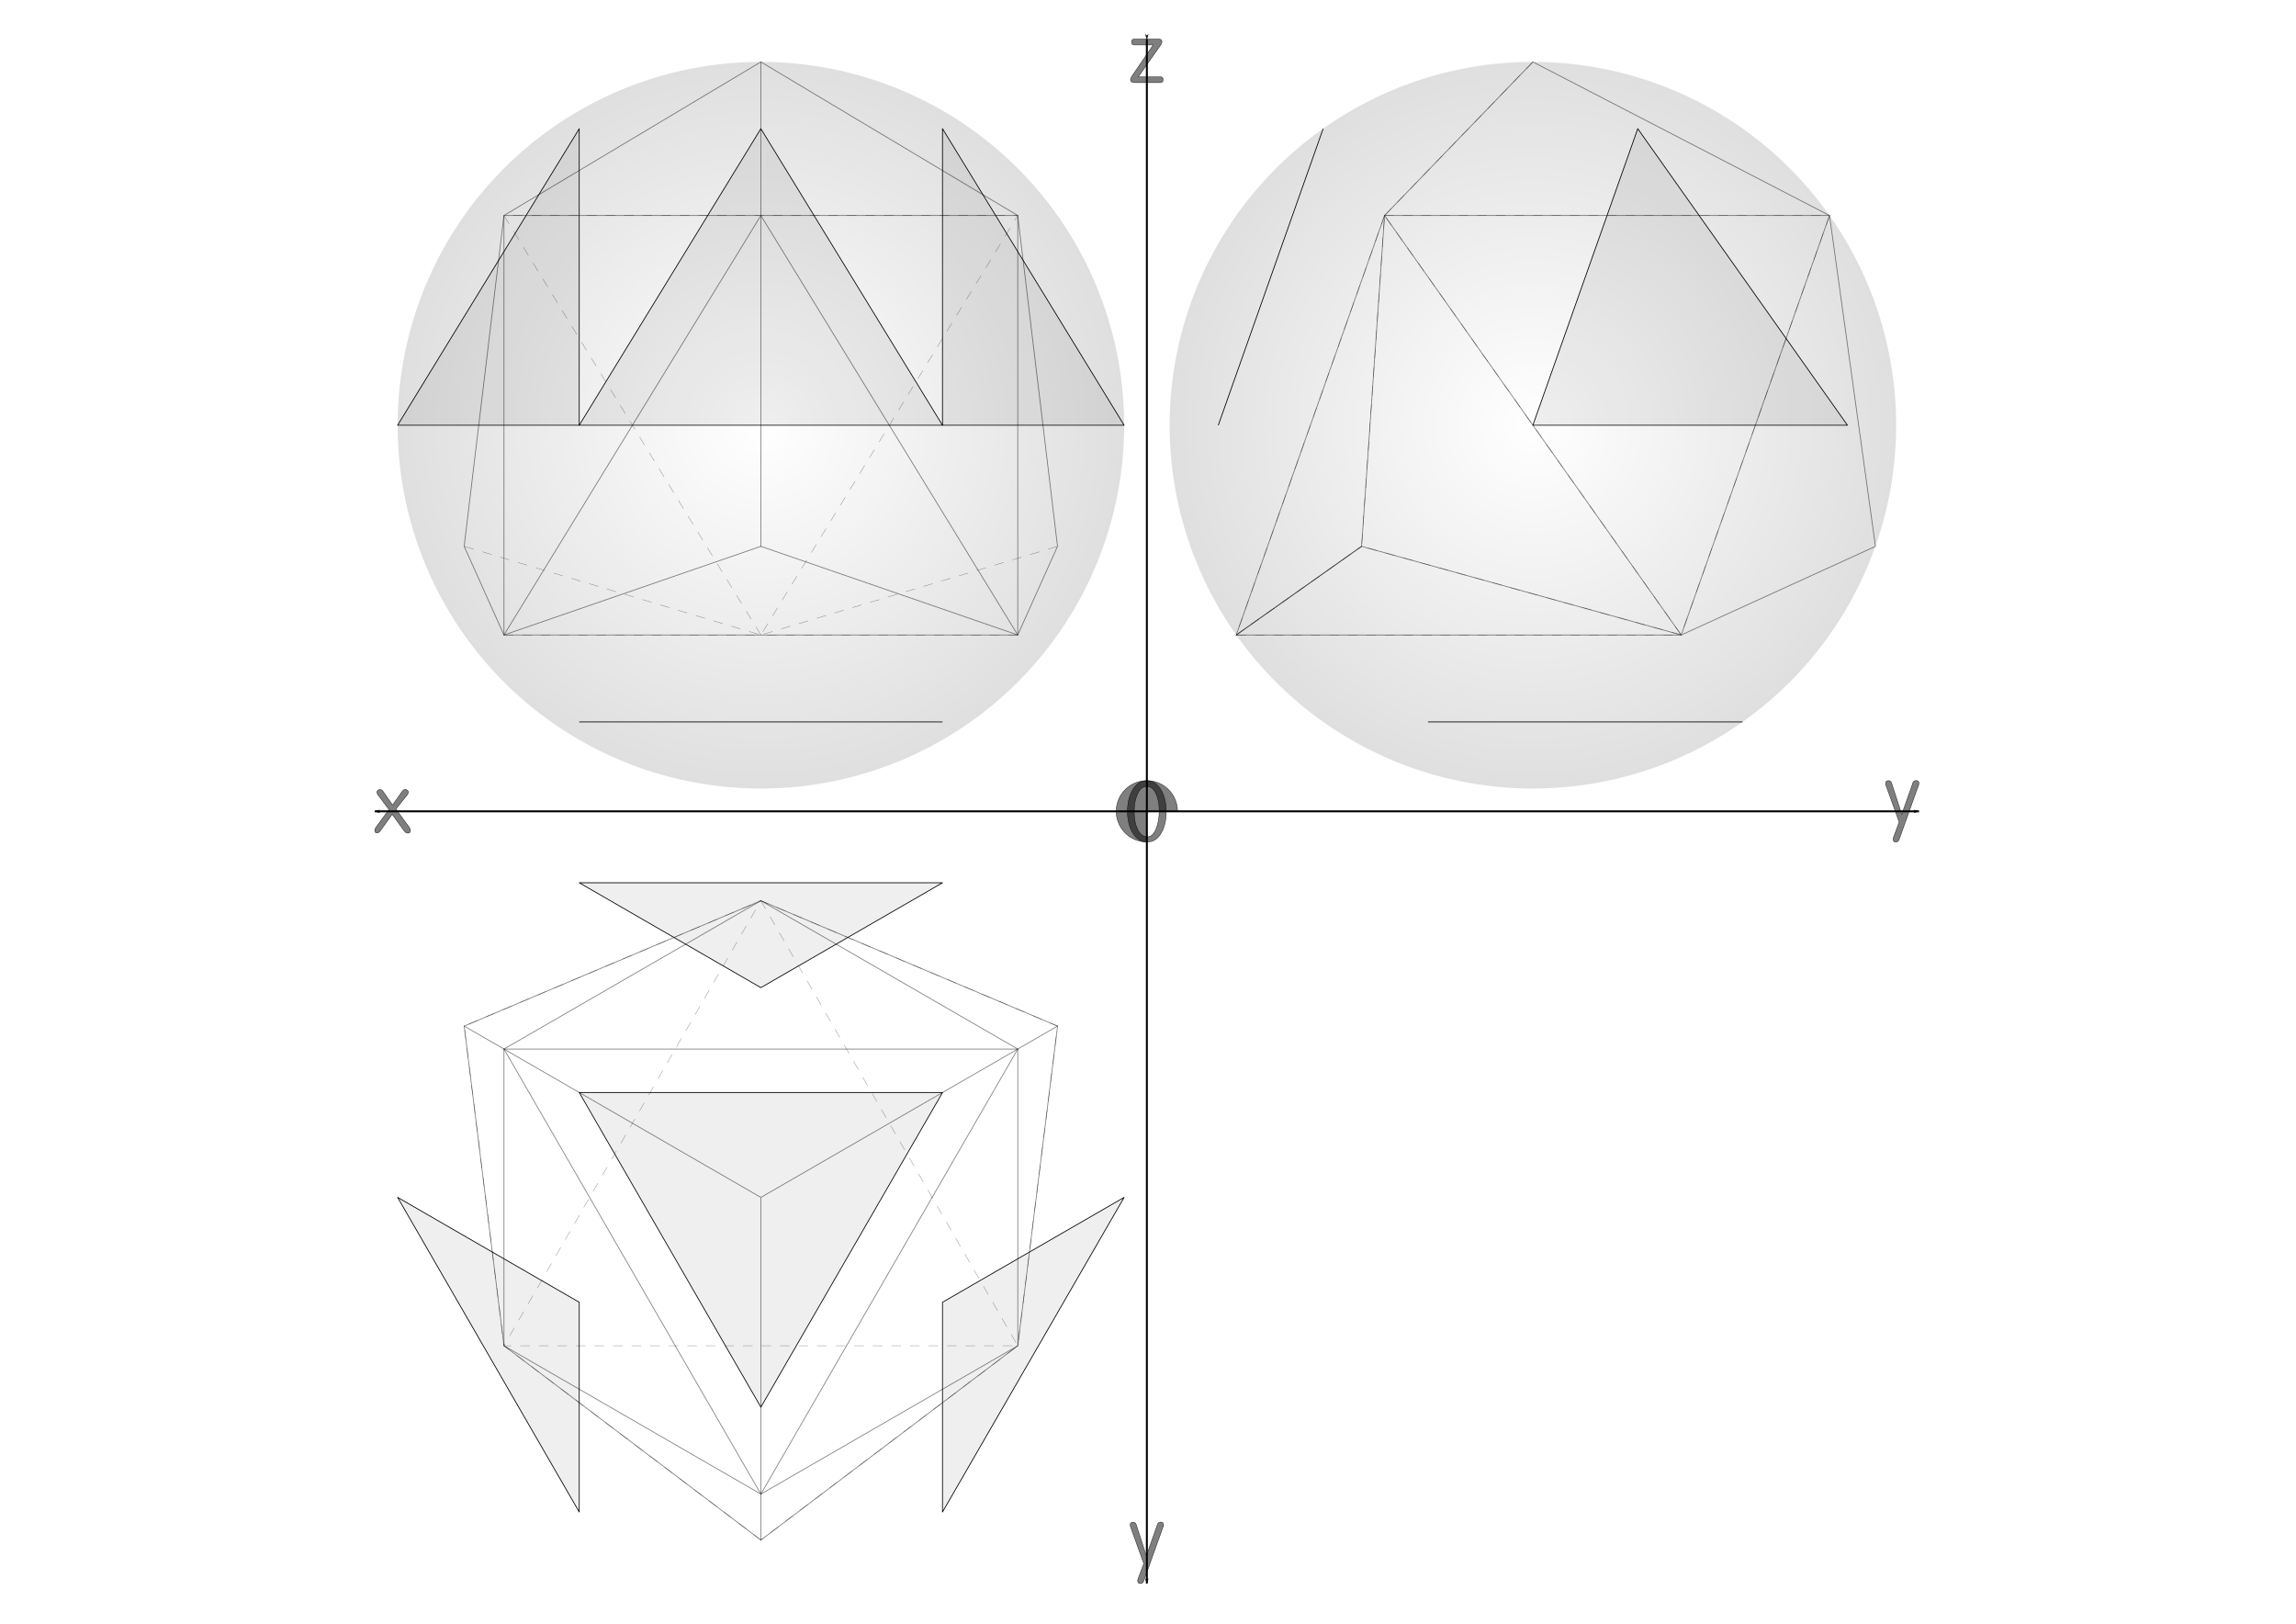 <?xml version="1.0" encoding="UTF-8" standalone="no"?>
<!-- Created with Inkscape (http://www.inkscape.org/) -->
<svg
    xmlns:inkscape="http://www.inkscape.org/namespaces/inkscape"
    xmlns:rdf="http://www.w3.org/1999/02/22-rdf-syntax-ns#"
    xmlns="http://www.w3.org/2000/svg"
    xmlns:osb="http://www.openswatchbook.org/uri/2009/osb"
    xmlns:sodipodi="http://sodipodi.sourceforge.net/DTD/sodipodi-0.dtd"
    xmlns:cc="http://creativecommons.org/ns#"
    xmlns:xlink="http://www.w3.org/1999/xlink"
    xmlns:dc="http://purl.org/dc/elements/1.1/"
    xmlns:svg="http://www.w3.org/2000/svg"
    xmlns:ns1="http://sozi.baierouge.fr"
    id="svg2"
    style="enable-background:new"
    inkscape:export-ydpi="300"
    inkscape:export-filename="./000.geodaetische.Sphaeren.rekursiv.aus.Tetraeder.mehrfach.Ebenen.png"
    viewBox="0 0 1052.4 744.09"
    inkscape:export-xdpi="300"
    version="1.1"
    inkscape:version="0.48.1 r9760"
    sodipodi:docname="026.geodaetische.Sphaeren.rekursiv.aus.Tetraeder.svg"
  >
  <title
      id="title6456"
    >026 Konstruktion geodätische Sphären rekursiv aus Tetraeder</title
  >
  <defs
      id="defs4"
    >
    <marker
        id="Arrow1Lend"
        refY="0"
        refX="0"
        style="overflow:visible"
        orient="auto"
        inkscape:stockid="Arrow1Lend"
      >
      <path
          id="path3776"
          inkscape:connector-curvature="0"
          style="stroke:#000000;stroke-width:1pt;fill-rule:evenodd"
          transform="matrix(-.8 0 0 -.8 -10 0)"
          d="m0 0 5-5-17.5 5 17.5 5-5-5z"
      />
    </marker
    >
    <marker
        id="Arrow1Lstart"
        refY="0"
        refX="0"
        style="overflow:visible"
        orient="auto"
        inkscape:stockid="Arrow1Lstart"
      >
      <path
          id="path3773"
          inkscape:connector-curvature="0"
          style="stroke:#000000;stroke-width:1pt;fill-rule:evenodd"
          transform="matrix(.8 0 0 .8 10 0)"
          d="m0 0 5-5-17.5 5 17.5 5-5-5z"
      />
    </marker
    >
    <radialGradient
        id="radialGradient3678-4"
        xlink:href="#linearGradient3672-8"
        gradientUnits="userSpaceOnUse"
        cy="1028.5"
        cx="3175.4"
        r="666.06"
        inkscape:collect="always"
    />
    <linearGradient
        id="linearGradient3672-8"
      >
      <stop
          id="stop3674-8"
          style="stop-color:#000000;stop-opacity:0"
          offset="0"
      />
      <stop
          id="stop3676-2"
          style="stop-color:#000000;stop-opacity:.125"
          offset="1"
      />
    </linearGradient
    >
  </defs
  >
  <sodipodi:namedview
      id="base"
      inkscape:snap-center="false"
      inkscape:snap-intersection-paths="false"
      inkscape:zoom="0.95149207"
      borderopacity="1.0"
      inkscape:current-layer="layer72"
      inkscape:cx="526.18109"
      inkscape:cy="372.04724"
      inkscape:snap-grids="false"
      inkscape:snap-bbox-midpoints="false"
      inkscape:bbox-nodes="false"
      borderlayer="true"
      inkscape:object-paths="false"
      inkscape:snap-page="false"
      inkscape:window-maximized="1"
      inkscape:snap-bbox="false"
      showgrid="false"
      inkscape:snap-nodes="false"
      units="mm"
      inkscape:snap-midpoints="false"
      inkscape:snap-global="false"
      showguides="true"
      bordercolor="#666666"
      inkscape:window-x="0"
      inkscape:guide-bbox="true"
      inkscape:snap-smooth-nodes="false"
      inkscape:object-nodes="false"
      inkscape:window-y="31"
      inkscape:window-width="1280"
      inkscape:pageopacity="0.0"
      inkscape:pageshadow="2"
      pagecolor="#ffffff"
      inkscape:snap-object-midpoints="false"
      inkscape:snap-to-guides="false"
      inkscape:document-units="mm"
      inkscape:snap-bbox-edge-midpoints="false"
      inkscape:window-height="929"
      showborder="true"
    >
    <inkscape:grid
        id="grid3626"
        enabled="true"
        visible="true"
        snapvisiblegridlinesonly="true"
        units="mm"
        type="axonomgrid"
        empspacing="5"
    />
  </sodipodi:namedview
  >
  <g
      id="layer72"
      inkscape:label="Ebene"
      inkscape:groupmode="layer"
    >
    <rect
        id="rect4194"
        style="enable-background:new;fill:#ffffff"
        rx="0"
        ry="0"
        height="744.98"
        width="1053.2"
        y="-.675"
        x="-.943"
    />
    <path
        id="path3618"
        sodipodi:nodetypes="cc"
        style="enable-background:new;marker-end:url(#Arrow1Lend);marker-start:url(#Arrow1Lstart);stroke:#000000;stroke-width:.886;fill:none"
        inkscape:connector-curvature="0"
        d="m525.68 17.95v707.73"
    />
    <path
        id="path3620"
        sodipodi:nodetypes="cc"
        style="enable-background:new;marker-end:url(#Arrow1Lend);marker-start:url(#Arrow1Lstart);stroke:#000000;stroke-width:.886;fill:none"
        inkscape:connector-curvature="0"
        d="m171.82 371.82h707.73"
    />
    <g
        id="text4246"
        style="stroke-linejoin:round;stroke-width:.709;fill-opacity:.502;stroke:#000000;stroke-linecap:round;enable-background:new;fill:#000000"
        transform="matrix(.25 0 0 .25 -.943 558.28)"
      >
      <path
          id="path4263"
          style="stroke-linejoin:round;fill-opacity:.502;stroke:#000000;stroke-linecap:round;stroke-width:.709;fill:#000000"
          inkscape:connector-curvature="0"
          d="m3485.8-726.21-24.192-67.104c-0.48-1.248-0.72-2.4-0.72-3.456 0-3.552 1.68-5.328 5.04-5.328 3.072 0 5.136 1.68 6.192 5.04l18.432 56.88 20.304-57.6c1.056-2.976 3.072-4.464 6.048-4.464 3.456 0 5.184 1.728 5.184 5.184-0 0.96-0.24 2.016-0.72 3.168l-35.568 99.504c-1.152 3.264-3.216 4.896-6.192 4.896-3.264-0-4.896-1.728-4.896-5.184 0-0.96 0.192-2.016 0.576-3.168l10.512-28.368"
      />
    </g
    >
    <g
        id="text4250"
        style="stroke-linejoin:round;stroke-width:.709;fill-opacity:.502;stroke:#000000;stroke-linecap:round;enable-background:new;fill:#000000"
        transform="matrix(.25 0 0 .25 -.943 558.28)"
      >
      <path
          id="path4266"
          style="stroke-linejoin:round;fill-opacity:.502;stroke:#000000;stroke-linecap:round;stroke-width:.709;fill:#000000"
          inkscape:connector-curvature="0"
          d="m2100.8 633.05-24.192-67.104c-0.48-1.248-0.72-2.4-0.72-3.456 0-3.552 1.68-5.328 5.04-5.328 3.072 0 5.136 1.68 6.192 5.04l18.432 56.88 20.304-57.6c1.056-2.976 3.072-4.464 6.048-4.464 3.456 0 5.184 1.728 5.184 5.184-0 0.96-0.24 2.016-0.72 3.168l-35.568 99.504c-1.152 3.264-3.216 4.896-6.192 4.896-3.264-0-4.896-1.728-4.896-5.184 0-0.96 0.192-2.016 0.576-3.168l10.512-28.368"
      />
    </g
    >
    <g
        id="text4254"
        style="stroke-linejoin:round;stroke-width:.709;fill-opacity:.502;stroke:#000000;stroke-linecap:round;enable-background:new;fill:#000000"
        transform="matrix(.25 0 0 .25 -.943 558.28)"
      >
      <path
          id="path4269"
          style="stroke-linejoin:round;fill-opacity:.502;stroke:#000000;stroke-linecap:round;stroke-width:.709;fill:#000000"
          inkscape:connector-curvature="0"
          d="m2083.7-2161.5h43.92c4.32 0 6.48 1.488 6.48 4.464-0 2.112-1.008 4.608-3.024 7.488l-40.32 57.312h40.32c3.552 0 5.328 1.728 5.328 5.184-0 3.552-1.776 5.328-5.328 5.328h-46.224c-5.568 0-8.352-1.728-8.352-5.184 0-1.824 0.864-3.984 2.592-6.48l38.88-57.312h-34.272c-3.552 0-5.328-1.824-5.328-5.472 0-3.552 1.776-5.328 5.328-5.328"
      />
    </g
    >
    <g
        id="text4258"
        style="stroke-linejoin:round;stroke-width:.709;fill-opacity:.502;stroke:#000000;stroke-linecap:round;enable-background:new;fill:#000000"
        transform="matrix(.25 0 0 .25 -.943 558.28)"
      >
      <path
          id="path4272"
          style="stroke-linejoin:round;fill-opacity:.502;stroke:#000000;stroke-linecap:round;stroke-width:.709;fill:#000000"
          inkscape:connector-curvature="0"
          d="m716.92-749.03-20.448-27.36c-1.056-1.44-1.584-2.832-1.584-4.176 0-1.536 0.528-2.784 1.584-3.744 1.152-0.96 2.448-1.44 3.888-1.44 2.304 0 4.176 1.056 5.616 3.168l17.568 25.2 17.856-25.344c1.44-2.112 3.264-3.168 5.472-3.168 1.536 0 2.832 0.48 3.888 1.44 1.152 0.96 1.728 2.16 1.728 3.6-0 1.44-0.576 2.88-1.728 4.32l-21.168 26.64 23.904 32.4c1.824 2.496 2.736 4.752 2.736 6.768-0 3.264-1.536 4.896-4.608 4.896-2.592 0-4.992-1.536-7.2-4.608l-21.6-29.952-21.6 30.096c-1.824 2.688-3.888 4.032-6.192 4.032-2.784 0-4.176-1.488-4.176-4.464 0-1.92 0.816-3.984 2.448-6.192l23.616-32.112"
      />
    </g
    >
    <g
        id="text4281"
        style="stroke-linejoin:round;stroke-width:.709;fill-opacity:.502;stroke:#000000;stroke-linecap:round;enable-background:new;fill:#000000"
        transform="matrix(.25 0 0 .25 -.943 558.28)"
      >
      <path
          id="path4286"
          style="stroke-linejoin:round;fill-opacity:.502;stroke:#000000;stroke-linecap:round;stroke-width:.709;fill:#000000"
          inkscape:connector-curvature="0"
          d="m2106.4-802.03c11.136 0 20.016 5.952 26.64 17.856 5.952 10.656 8.928 23.664 8.928 39.024-0 15.072-2.88 27.792-8.64 38.16-6.336 11.52-14.928 17.28-25.776 17.28-11.616 0-20.784-5.808-27.504-17.424-6.048-10.464-9.072-23.28-9.072-38.448 0-15.264 2.976-28.224 8.928-38.88 6.624-11.712 15.456-17.568 26.496-17.568m1.152 102.96c6.624 0 11.952-4.944 15.984-14.832 3.744-9.024 5.616-19.824 5.616-32.4-0-12.384-1.872-22.752-5.616-31.104-4.128-9.408-9.84-14.112-17.136-14.112-7.2 0-12.96 4.8-17.28 14.4-3.936 8.736-5.904 19.344-5.904 31.824 0 12.576 2.016 23.184 6.048 31.824 4.416 9.6 10.512 14.4 18.288 14.4"
      />
    </g
    >
    <path
        id="path4333"
        sodipodi:rx="56.159996"
        sodipodi:ry="56.159996"
        style="stroke-linejoin:round;enable-background:new;fill-opacity:.502;stroke:#000000;stroke-linecap:round;stroke-width:.709;fill:#000000"
        sodipodi:type="arc"
        d="m2106.5 1546.1a56.16 56.16 0 1 1 56.16 -56.16h-56.16z"
        transform="matrix(.25 0 0 .25 -.943 -.675)"
        sodipodi:cy="1489.9606"
        sodipodi:cx="2106.4961"
        sodipodi:end="6.2831853"
        sodipodi:start="1.5707963"
    />
    <path
        id="path2862"
        sodipodi:rx="666"
        sodipodi:ry="666"
        style="stroke-linejoin:round;enable-background:new;stroke:#000000;stroke-linecap:round;stroke-width:.004;fill:url(#radialGradient3678-4)"
        sodipodi:type="arc"
        d="m3841.4 1028.5a666 666 0 1 1 -1332 0 666 666 0 1 1 1332 0z"
        transform="matrix(.25 0 0 .25 -91.229 -62.251)"
        sodipodi:cy="1028.5339"
        sodipodi:cx="3175.3696"
    />
    <path
        id="use2864"
        sodipodi:rx="666"
        sodipodi:ry="666"
        style="stroke-linejoin:round;stroke-width:.004;stroke:#000000;stroke-linecap:round;enable-background:new;fill:url(#radialGradient3678-4)"
        sodipodi:type="arc"
        d="m3841.4 1028.5a666 666 0 1 1 -1332 0 666 666 0 1 1 1332 0z"
        transform="matrix(.25 0 0 .25 -445.09 291.61)"
        sodipodi:cy="1028.5339"
        sodipodi:cx="3175.3696"
    />
    <path
        id="use2866"
        sodipodi:rx="666"
        sodipodi:ry="666"
        style="stroke-linejoin:round;stroke-width:.004;stroke:#000000;stroke-linecap:round;enable-background:new;fill:url(#radialGradient3678-4)"
        sodipodi:type="arc"
        d="m3841.4 1028.5a666 666 0 1 1 -1332 0 666 666 0 1 1 1332 0z"
        transform="matrix(.25 0 0 .25 -445.09 -62.251)"
        sodipodi:cy="1028.5339"
        sodipodi:cx="3175.3696"
    />
    <path
        id="path3750"
        sodipodi:nodetypes="ccc"
        style="stroke-linejoin:round;enable-background:new;stroke-opacity:.502;stroke:#000000;stroke-linecap:round;stroke-dasharray:4.252, 4.252;stroke-width:.177;fill:none"
        inkscape:connector-curvature="0"
        d="m230.99 291h117.75l-135.99-40.617"
    />
    <path
        id="path3752"
        sodipodi:nodetypes="ccc"
        style="stroke-linejoin:round;enable-background:new;stroke-opacity:.502;stroke:#000000;stroke-linecap:round;stroke-dasharray:4.252, 4.252;stroke-width:.177;fill:none"
        inkscape:connector-curvature="0"
        d="m466.5 291h-117.75l135.99-40.617"
    />
    <path
        id="path3754"
        sodipodi:nodetypes="cccc"
        style="stroke-linejoin:round;enable-background:new;stroke-opacity:.502;stroke:#000000;stroke-linecap:round;stroke-dasharray:4.252, 4.252;stroke-width:.177;fill:none"
        inkscape:connector-curvature="0"
        d="m348.75 291-117.75-192.23h235.51l-117.75 192.23z"
    />
    <path
        id="path3762"
        sodipodi:nodetypes="cccc"
        style="stroke-linejoin:round;enable-background:new;stroke-opacity:.502;stroke:#000000;stroke-linecap:round;stroke-dasharray:4.252, 4.252;stroke-width:.177;fill:none"
        inkscape:connector-curvature="0"
        d="m634.63 98.766h203.96l-67.986 192.23-135.97-192.23z"
    />
    <path
        id="path3764"
        sodipodi:nodetypes="ccccc"
        style="stroke-linejoin:round;enable-background:new;stroke-opacity:.502;stroke:#000000;stroke-linecap:round;stroke-dasharray:4.252, 4.252;stroke-width:.177;fill:none"
        inkscape:connector-curvature="0"
        d="m634.63 98.766-67.986 192.23h203.96l-146.5-40.617 10.527-151.62z"
    />
    <path
        id="path3766"
        sodipodi:nodetypes="cc"
        style="stroke-linejoin:round;enable-background:new;stroke-opacity:.502;stroke:#000000;stroke-linecap:round;stroke-dasharray:4.252, 4.252;stroke-width:.177;fill:none"
        inkscape:connector-curvature="0"
        d="m566.64 291 57.459-40.617"
    />
    <path
        id="path6287"
        style="stroke-linejoin:round;enable-background:new;stroke-opacity:.502;stroke:#000000;stroke-linecap:round;stroke-dasharray:17.008, 17.008;stroke-width:.709;fill:none"
        sodipodi:type="star"
        sodipodi:sides="3"
        sodipodi:r1="543.88629"
        sodipodi:r2="81.134705"
        sodipodi:arg1="-1.5707962"
        sodipodi:arg2="-0.52359868"
        transform="matrix(.25 0 0 .25 -.943 -.675)"
        inkscape:randomized="0"
        sodipodi:cy="2197.6919"
        sodipodi:cx="1398.7648"
        inkscape:rounded="0"
        inkscape:flatsided="true"
        d="m1398.8 1653.8 471.02 815.83-942.04-0z"
    />
    <path
        id="path3861"
        inkscape:connector-curvature="0"
        sodipodi:nodetypes="cc"
        style="stroke-linejoin:round;enable-background:new;stroke-opacity:.502;stroke:#000000;stroke-linecap:round;stroke-dasharray:4.252, 4.252;stroke-width:.177;fill:none"
        d="m634.63 98.766 67.986-70.383"
    />
    <path
        id="path3162"
        style="stroke-linejoin:round;enable-background:new;stroke-opacity:.502;stroke:#000000;stroke-linecap:round;stroke-dasharray:17.008, 17.008;stroke-width:.709;fill:none"
        sodipodi:type="star"
        sodipodi:sides="3"
        sodipodi:r1="628.10309"
        sodipodi:r2="543.88629"
        sodipodi:arg1="1.5707963"
        sodipodi:arg2="2.617994"
        transform="matrix(.25 0 0 .25 -.943 -.675)"
        inkscape:randomized="0"
        sodipodi:cy="2197.6919"
        sodipodi:cx="1398.7648"
        inkscape:rounded="0"
        inkscape:flatsided="false"
        d="m1398.8 2825.8-471.02-356.16-72.934-585.99 543.95-229.83 543.95 229.83-72.934 585.99z"
    />
    <path
        id="path3819"
        style="stroke-linejoin:round;enable-background:new;stroke-opacity:.502;stroke:#000000;stroke-linecap:round;stroke-width:1.417;fill:none"
        sodipodi:type="star"
        sodipodi:sides="3"
        sodipodi:r1="628.10321"
        sodipodi:r2="543.88629"
        sodipodi:arg1="1.5707963"
        sodipodi:arg2="2.617994"
        transform="matrix(.25 0 0 .25 -.943 -.675)"
        inkscape:randomized="0"
        sodipodi:cy="2197.6919"
        sodipodi:cx="1398.7648"
        inkscape:rounded="-5.1679702e-008"
        inkscape:flatsided="false"
        d="m1398.8 2825.8-471.02-356.16-72.934-585.99 543.95-229.83 543.95 229.83-72.934 585.99z"
    />
    <path
        id="path3821"
        style="stroke-linejoin:round;enable-background:new;stroke-opacity:.502;stroke:#000000;stroke-linecap:round;stroke-width:1.417;fill:none"
        sodipodi:type="star"
        sodipodi:sides="3"
        sodipodi:r1="543.8866"
        sodipodi:r2="543.88629"
        sodipodi:arg1="1.5707963"
        sodipodi:arg2="2.617994"
        transform="matrix(.25 0 0 .25 -.943 -.675)"
        inkscape:randomized="0"
        sodipodi:cy="2197.6919"
        sodipodi:cx="1398.7648"
        inkscape:rounded="-5.1679702e-008"
        inkscape:flatsided="false"
        d="m1398.8 2741.6-471.02-271.94-0-543.89 471.02-271.94 471.02 271.94-0 543.89z"
    />
    <path
        id="path3825"
        style="stroke-linejoin:round;enable-background:new;stroke-opacity:.502;stroke:#000000;stroke-linecap:round;stroke-width:1.417;fill:none"
        sodipodi:type="star"
        sodipodi:sides="3"
        sodipodi:r1="543.88666"
        sodipodi:r2="271.94333"
        sodipodi:arg1="1.5707964"
        sodipodi:arg2="2.617994"
        transform="matrix(.25 0 0 .25 -.943 -.675)"
        inkscape:randomized="0"
        sodipodi:cy="2197.6919"
        sodipodi:cx="1398.7648"
        inkscape:rounded="-5.1679702e-008"
        inkscape:flatsided="true"
        d="m1398.8 2741.6-471.02-815.83 942.04 0z"
    />
    <path
        id="path3827"
        style="stroke-linejoin:round;enable-background:new;stroke-opacity:.502;stroke:#000000;stroke-linecap:round;stroke-width:1.417;fill:none"
        sodipodi:type="star"
        sodipodi:sides="3"
        sodipodi:r1="543.88654"
        sodipodi:r2="8.3003215e-005"
        sodipodi:arg1="1.5707963"
        sodipodi:arg2="-0.7903898"
        transform="matrix(.25 0 0 .25 -.943 -.675)"
        inkscape:randomized="0"
        sodipodi:cy="2197.6919"
        sodipodi:cx="1398.7648"
        inkscape:rounded="-5.1679702e-008"
        inkscape:flatsided="false"
        d="m1398.8 2741.6v-543.89l-471.02-271.94 471.02 271.94 471.02-271.94-471.02 271.94z"
    />
    <path
        id="path3829"
        sodipodi:nodetypes="cc"
        style="stroke-linejoin:round;enable-background:new;stroke-opacity:.502;stroke:#000000;stroke-linecap:round;stroke-width:.354;fill:none"
        inkscape:connector-curvature="0"
        d="m212.76 470.24 18.233 10.527"
    />
    <path
        id="path3831"
        sodipodi:nodetypes="cc"
        style="stroke-linejoin:round;enable-background:new;stroke-opacity:.502;stroke:#000000;stroke-linecap:round;stroke-width:.354;fill:none"
        inkscape:connector-curvature="0"
        d="m466.5 480.76 18.233-10.527"
    />
    <path
        id="path3833"
        sodipodi:nodetypes="cc"
        style="stroke-linejoin:round;enable-background:new;stroke-opacity:.502;stroke:#000000;stroke-linecap:round;stroke-width:.354;fill:none"
        inkscape:connector-curvature="0"
        d="m348.75 684.72v21.054"
    />
    <path
        id="path3860"
        sodipodi:nodetypes="cccccccc"
        style="stroke-linejoin:round;enable-background:new;stroke-opacity:.502;stroke:#000000;stroke-linecap:round;stroke-width:.354;fill:none"
        inkscape:connector-curvature="0"
        d="m230.99 291-18.234-40.617 18.234-151.62 117.75-70.383 117.75 70.383 18.234 151.62-18.234 40.617h-235.51z"
    />
    <path
        id="path3866"
        sodipodi:nodetypes="cccccc"
        style="stroke-linejoin:round;enable-background:new;stroke-opacity:.502;stroke:#000000;stroke-linecap:round;stroke-width:.354;fill:none"
        inkscape:connector-curvature="0"
        d="m230.99 98.766h235.51v192.23l-117.75-192.23-117.75 192.23v-192.23z"
    />
    <path
        id="path3868"
        sodipodi:nodetypes="ccc"
        style="stroke-linejoin:round;enable-background:new;stroke-opacity:.502;stroke:#000000;stroke-linecap:round;stroke-width:.354;fill:none"
        inkscape:connector-curvature="0"
        d="m230.99 291 117.75-40.617 117.75 40.617"
    />
    <path
        id="path3870"
        sodipodi:nodetypes="cc"
        style="stroke-linejoin:round;enable-background:new;stroke-opacity:.502;stroke:#000000;stroke-linecap:round;stroke-width:.354;fill:none"
        inkscape:connector-curvature="0"
        d="m348.75 98.766v151.62"
    />
    <path
        id="path3872"
        sodipodi:nodetypes="ccccccc"
        style="stroke-linejoin:round;enable-background:new;stroke-opacity:.502;stroke:#000000;stroke-linecap:round;stroke-width:.354;fill:none"
        inkscape:connector-curvature="0"
        d="m566.64 291 67.986-192.23 67.986-70.383 135.97 70.383 21.054 151.62-89.04 40.617h-203.96z"
    />
    <path
        id="path3874"
        sodipodi:nodetypes="cccc"
        style="stroke-linejoin:round;enable-background:new;stroke-opacity:.502;stroke:#000000;stroke-linecap:round;stroke-width:.354;fill:none"
        inkscape:connector-curvature="0"
        d="m634.63 98.766h203.96l-67.986 192.23-135.97-192.23z"
    />
    <path
        id="path3876"
        sodipodi:nodetypes="ccc"
        style="stroke-linejoin:round;enable-background:new;stroke-opacity:.502;stroke:#000000;stroke-linecap:round;stroke-width:.354;fill:none"
        inkscape:connector-curvature="0"
        d="m634.63 98.766-10.527 151.62 146.5 40.617"
    />
    <path
        id="path3878"
        sodipodi:nodetypes="cc"
        style="stroke-linejoin:round;enable-background:new;stroke-opacity:.502;stroke:#000000;stroke-linecap:round;stroke-width:.354;fill:none"
        inkscape:connector-curvature="0"
        d="m566.64 291 57.459-40.617"
    />
    <path
        id="path3745"
        sodipodi:nodetypes="cc"
        style="stroke-linejoin:round;enable-background:new;stroke-opacity:.502;stroke:#000000;stroke-linecap:round;stroke-width:.354;fill:none"
        inkscape:connector-curvature="0"
        d="m348.75 28.383v70.383"
    />
    <path
        id="path3900"
        inkscape:connector-curvature="0"
        sodipodi:nodetypes="cc"
        style="stroke-linejoin:round;enable-background:new;stroke-opacity:.502;stroke:#000000;stroke-linecap:round;stroke-width:.354;fill:none"
        d="m566.64 291 57.459-40.617"
    />
    <path
        id="path6166"
        sodipodi:nodetypes="cccc"
        style="stroke-linejoin:round;enable-background:new;fill-opacity:.063;stroke:#000000;stroke-linecap:round;stroke-width:.354;fill:#000000"
        inkscape:connector-curvature="0"
        d="m750.68 58.978-48.064 135.9h144.19l-96.129-135.9z"
    />
    <path
        id="path6168"
        sodipodi:nodetypes="cccc"
        style="stroke-linejoin:round;enable-background:new;fill-opacity:.063;stroke:#000000;stroke-linecap:round;stroke-width:.354;fill:#000000"
        inkscape:connector-curvature="0"
        d="m265.5 58.978v135.9h-83.25l83.25-135.9z"
    />
    <path
        id="path6170"
        sodipodi:nodetypes="cccc"
        style="stroke-linejoin:round;enable-background:new;fill-opacity:.063;stroke:#000000;stroke-linecap:round;stroke-width:.354;fill:#000000"
        inkscape:connector-curvature="0"
        d="m182.25 548.75 83.25 144.19v-96.129l-83.25-48.064z"
    />
    <path
        id="path3805"
        d="m432 58.978v135.9l83.25 0-83.25-135.91z"
        sodipodi:nodetypes="cccc"
        style="stroke-linejoin:round;enable-background:new;fill-opacity:.063;stroke:#000000;stroke-linecap:round;stroke-width:.354;fill:#000000"
        inkscape:connector-curvature="0"
    />
    <path
        id="path3809"
        style="enable-background:new;fill-opacity:.063;stroke:#000000;stroke-width:1.417;fill:#000000"
        sodipodi:type="star"
        sodipodi:sides="3"
        sodipodi:r1="384.51523"
        sodipodi:r2="217.50209"
        sodipodi:arg1="1.5707963"
        sodipodi:arg2="2.6179938"
        transform="matrix(.25 0 0 .25 -.943 -.675)"
        inkscape:randomized="0"
        sodipodi:cy="2197.6919"
        sodipodi:cx="1398.7648"
        inkscape:rounded="-5.1679702e-008"
        inkscape:flatsided="true"
        d="m1398.8 2582.2-333-576.77h666z"
    />
    <path
        id="path3836"
        d="m515.25 548.75-83.25 144.19v-96.129z"
        sodipodi:nodetypes="cccc"
        style="stroke-linejoin:round;enable-background:new;fill-opacity:.063;stroke:#000000;stroke-linecap:round;stroke-width:.354;fill:#000000"
        inkscape:connector-curvature="0"
    />
    <path
        id="path3842"
        sodipodi:nodetypes="cccc"
        style="stroke-linejoin:round;enable-background:new;fill-opacity:.063;stroke:#000000;stroke-linecap:round;stroke-width:.354;fill:#000000"
        inkscape:connector-curvature="0"
        d="m432 404.56h-166.5l83.25 48.064z"
    />
    <path
        id="path3848"
        d="m432 194.88-83.25-135.9-83.25 135.9z"
        sodipodi:nodetypes="cccc"
        style="stroke-linejoin:round;enable-background:new;fill-opacity:.063;stroke:#000000;stroke-linecap:round;stroke-width:.354;fill:#000000"
        inkscape:connector-curvature="0"
    />
    <path
        id="path3856"
        sodipodi:nodetypes="cc"
        style="enable-background:new;fill-opacity:.063;stroke:#000000;stroke-width:.354;fill:#000000"
        inkscape:connector-curvature="0"
        d="m606.48 58.978-48.06 135.9"
    />
    <path
        id="path3894"
        sodipodi:nodetypes="cc"
        style="enable-background:new;fill-opacity:.063;stroke:#000000;stroke-width:.354;fill:#000000"
        inkscape:connector-curvature="0"
        d="m265.5 330.85h166.5"
    />
    <path
        id="path3898"
        sodipodi:nodetypes="cc"
        style="enable-background:new;fill-opacity:.063;stroke:#000000;stroke-width:.354;fill:#000000"
        inkscape:connector-curvature="0"
        d="m654.55 330.85h144.19"
    />
  </g
  >
</svg
>
